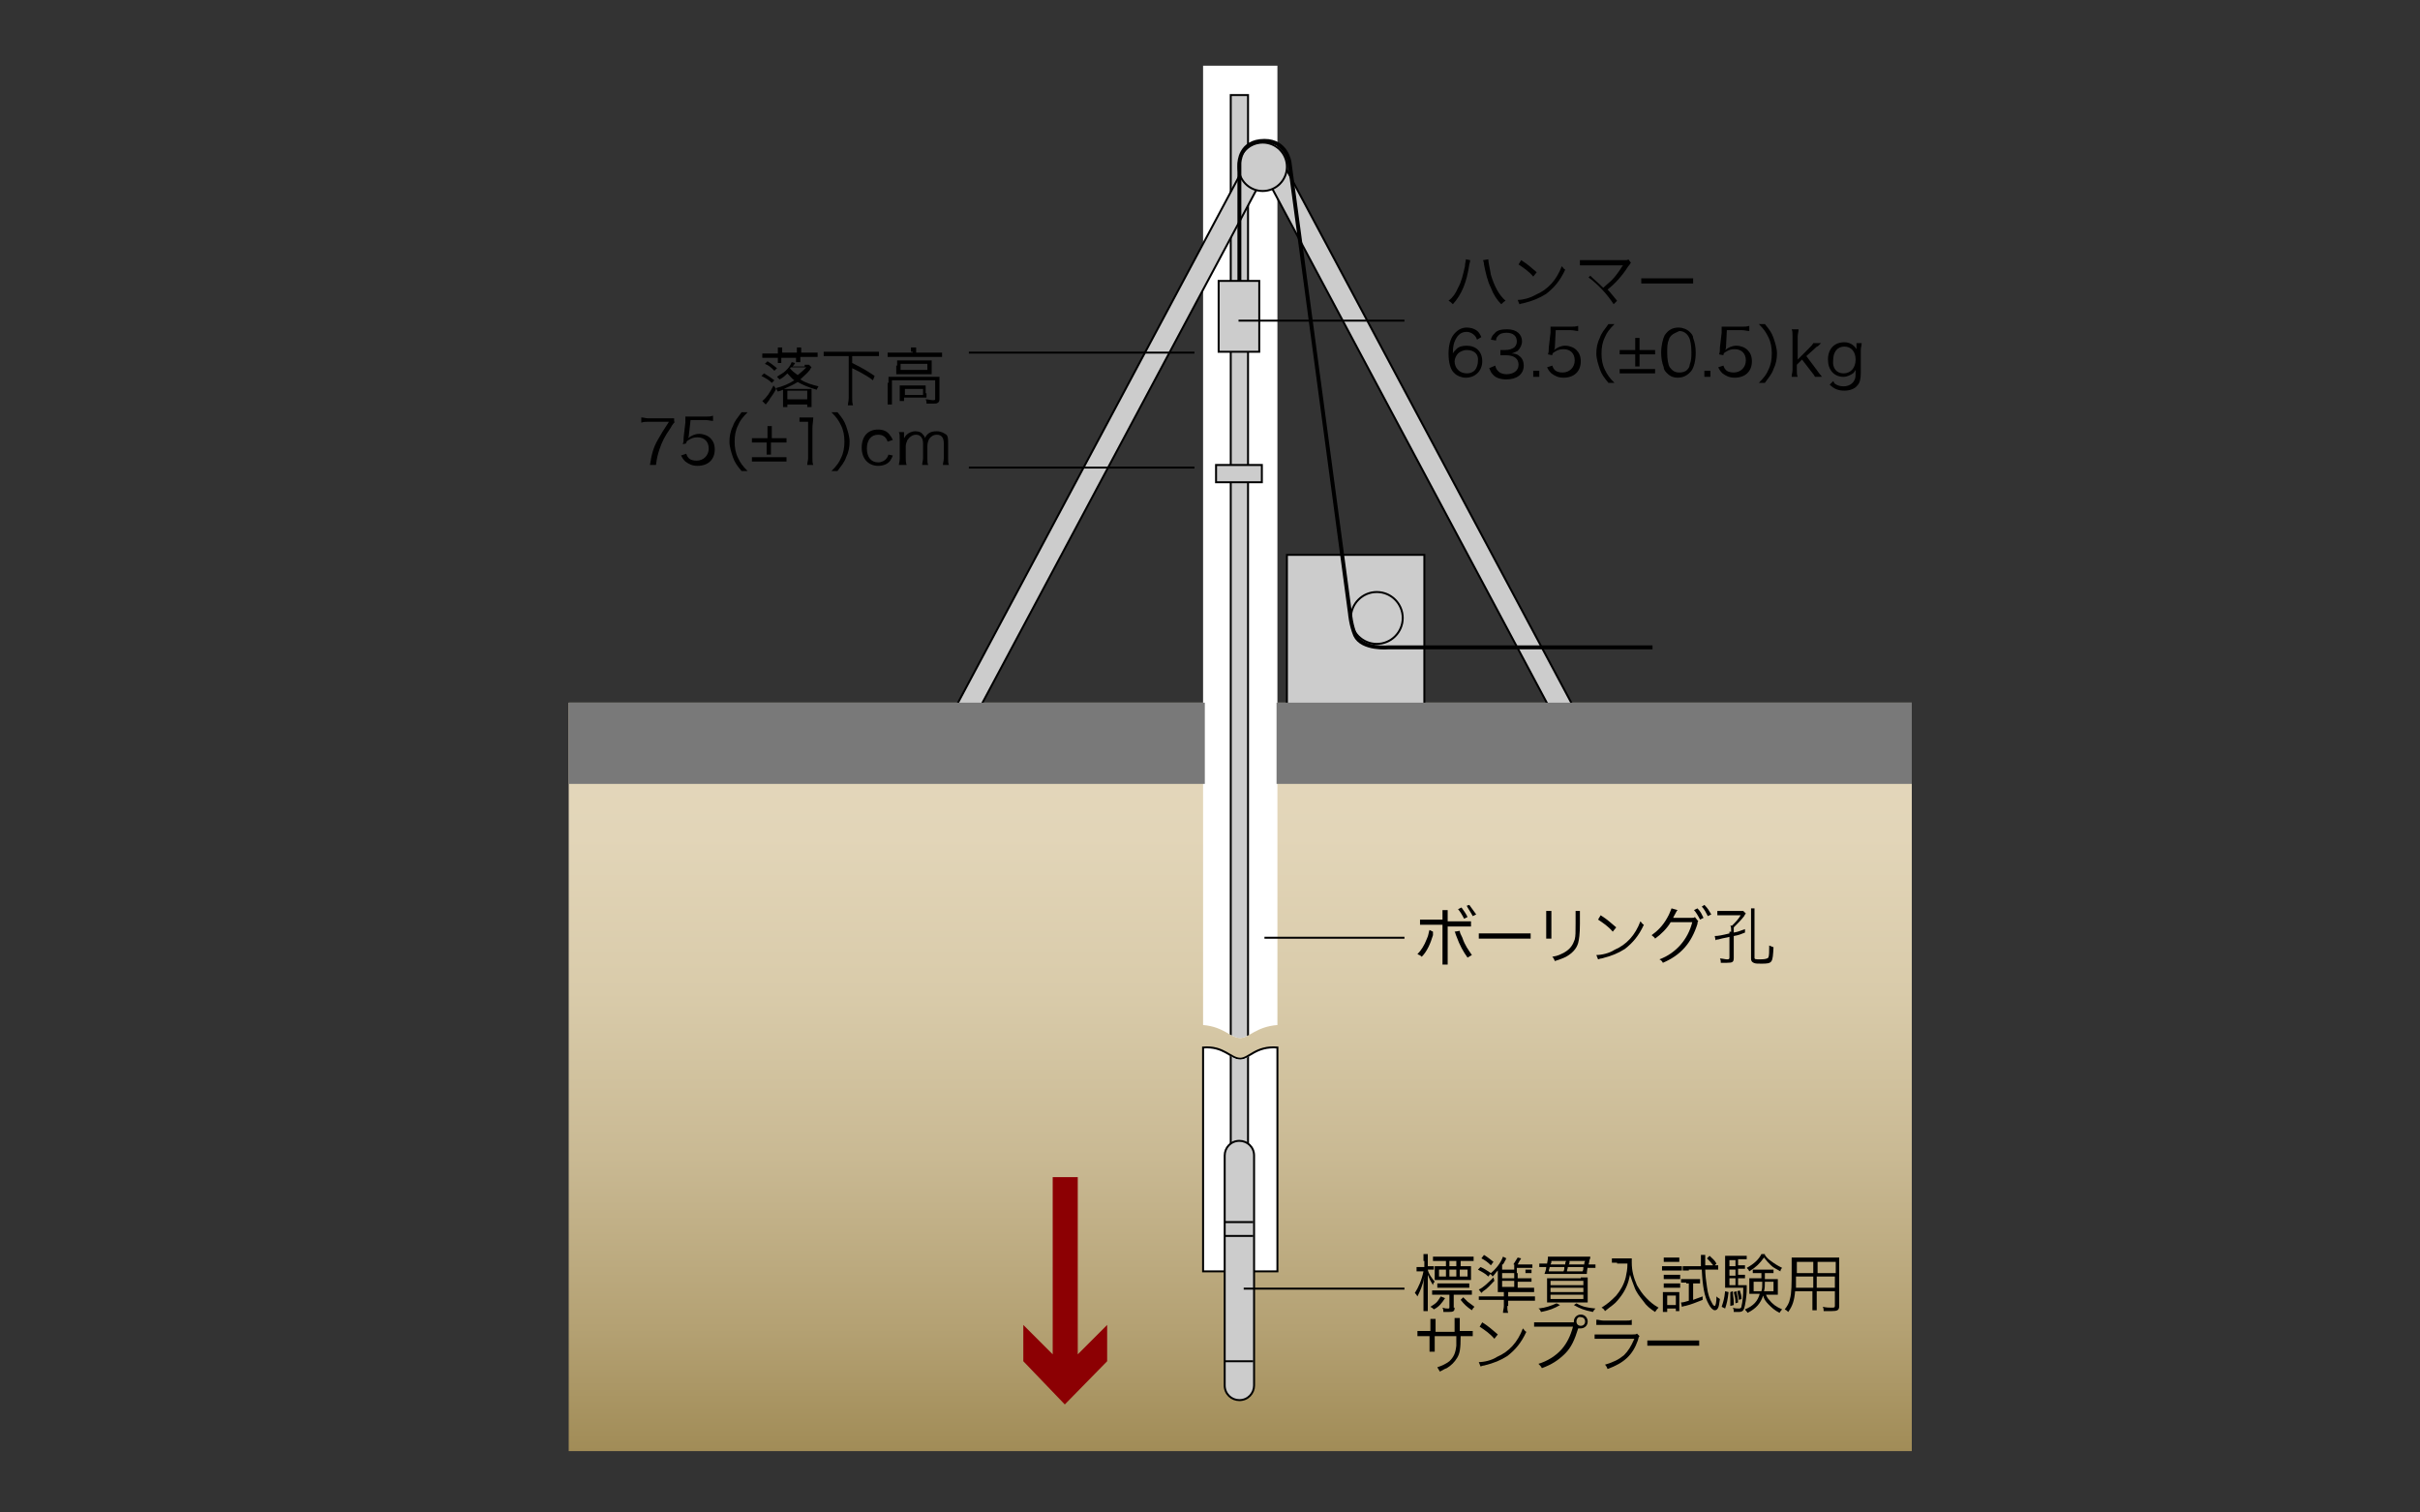 <?xml version="1.0" encoding="utf-8"?>
<!-- Generator: Adobe Illustrator 21.1.0, SVG Export Plug-In . SVG Version: 6.00 Build 0)  -->
<!DOCTYPE svg PUBLIC "-//W3C//DTD SVG 1.1//EN" "http://www.w3.org/Graphics/SVG/1.1/DTD/svg11.dtd">
<svg version="1.1" id="レイヤー_1" xmlns="http://www.w3.org/2000/svg" xmlns:xlink="http://www.w3.org/1999/xlink" x="0px"
	 y="0px" viewBox="0 0 280 175" style="enable-background:new 0 0 280 175;" xml:space="preserve">
<rect x="0" y="0" width="280" height="175" fill="#333333" stroke="none"/>
<style type="text/css">
	.st0{fill:none;}
	.st1{fill:url(#SVGID_1_);}
	.st2{fill:#FFFFFF;stroke:#000000;stroke-width:0.227;}
	.st3{clip-path:url(#SVGID_3_);}
	.st4{fill:#CCCCCC;stroke:#000000;stroke-width:0.227;}
	.st5{clip-path:url(#SVGID_5_);}
	.st6{fill:none;stroke:#000000;stroke-width:0.454;}
	.st7{fill:#797979;}
	.st8{fill:none;stroke:#000000;stroke-width:0.227;}
	.st9{fill:#8C0003;}
</style>
<title>structure_05</title>
<rect class="st0" width="280" height="175"/>
<linearGradient id="SVGID_1_" gradientUnits="userSpaceOnUse" x1="143.51" y1="81.288" x2="143.51" y2="167.927">
	<stop  offset="0" style="stop-color:#E5D9BD"/>
	<stop  offset="0.179" style="stop-color:#E2D5B8"/>
	<stop  offset="0.386" style="stop-color:#D9CBAA"/>
	<stop  offset="0.607" style="stop-color:#C9B993"/>
	<stop  offset="0.835" style="stop-color:#B4A173"/>
	<stop  offset="1" style="stop-color:#A18C57"/>
</linearGradient>
<rect x="65.8" y="81.3" class="st1" width="155.4" height="86.6"/>
<path class="st2" d="M139.2,147.1c0,0,0-25.7,0-25.9c2.4-0.2,3.2,1.3,4.3,1.3c1,0,1.8-1.5,4.3-1.3c0,0.2,0,25.9,0,25.9H139.2z"/>
<g>
	<defs>
		<path id="SVGID_2_" d="M139.2,7.6c0,0,0,110.8,0,111c2.4,0.2,3.2,1.5,4.3,1.5c1,0,1.8-1.3,4.3-1.5c0-0.2,0-111,0-111H139.2z"/>
	</defs>
	<use xlink:href="#SVGID_2_"  style="overflow:visible;fill:#FFFFFF;"/>
	<clipPath id="SVGID_3_">
		<use xlink:href="#SVGID_2_"  style="overflow:visible;"/>
	</clipPath>
	<g class="st3">
		<polygon class="st4" points="144.4,11 144.4,120.4 143.5,120.5 142.4,120.4 142.4,11 		"/>
		<rect x="141" y="32.5" class="st4" width="4.7" height="8.2"/>
		<rect x="140.7" y="53.8" class="st4" width="5.3" height="2"/>
	</g>
</g>
<g>
	
		<rect x="92.8" y="50.2" transform="matrix(0.471 -0.882 0.882 0.471 22.434 140.308)" class="st4" width="70.7" height="2.5"/>
	
		<rect x="163.2" y="16.1" transform="matrix(0.882 -0.471 0.471 0.882 -4.861 83.485)" class="st4" width="2.5" height="70.7"/>
	<circle class="st4" cx="146.1" cy="19.3" r="2.8"/>
</g>
<g>
	<defs>
		<path id="SVGID_4_" d="M139.2,162.9c0,0,0-41.4,0-41.7c2.4-0.3,3,1.4,4.3,1.4c1.2,0,1.8-1.7,4.3-1.4c0,0.3,0,41.7,0,41.7H139.2z"
			/>
	</defs>
	<clipPath id="SVGID_5_">
		<use xlink:href="#SVGID_4_"  style="overflow:visible;"/>
	</clipPath>
	<g class="st5">
		<rect x="142.4" y="121.7" class="st4" width="2" height="12.4"/>
		<g>
			<path class="st4" d="M145.1,160.3c0,0.9-0.7,1.7-1.7,1.7l0,0c-0.9,0-1.7-0.7-1.7-1.7v-26.6c0-0.9,0.7-1.7,1.7-1.7l0,0
				c0.9,0,1.7,0.7,1.7,1.7V160.3z"/>
			<line class="st4" x1="145" y1="141.4" x2="141.7" y2="141.4"/>
			<line class="st4" x1="145" y1="143" x2="141.7" y2="143"/>
			<line class="st4" x1="145" y1="157.5" x2="141.7" y2="157.5"/>
		</g>
	</g>
</g>
<g>
	<rect x="148.9" y="64.2" class="st4" width="15.9" height="17.4"/>
	<circle class="st4" cx="159.3" cy="71.5" r="3"/>
</g>
<path class="st6" d="M191.2,74.9h-30.5c0,0-3.1,0.3-3.9-1.4c-0.5-1.2-0.6-2.5-0.6-2.5l-7-52.2c0,0-0.3-2.5-2.9-2.5
	c-2.9,0-2.9,2.6-2.9,2.6v13.6"/>
<polygon class="st7" points="147.7,81.3 221.2,81.3 221.2,90.7 147.7,90.7 "/>
<polygon class="st7" points="65.8,81.3 139.4,81.3 139.4,90.7 65.8,90.7 "/>
<line class="st8" x1="143.9" y1="149.1" x2="162.5" y2="149.1"/>
<line class="st8" x1="146.3" y1="108.5" x2="162.5" y2="108.5"/>
<line class="st8" x1="143.3" y1="37.1" x2="162.5" y2="37.1"/>
<line class="st8" x1="112.1" y1="40.8" x2="138.2" y2="40.8"/>
<line class="st8" x1="112.1" y1="54.1" x2="138.2" y2="54.1"/>
<polyline class="st9" points="123.2,162.5 128.1,157.5 128.1,153.3 124.7,156.7 124.7,136.2 121.8,136.2 121.8,156.7 118.4,153.3 
	118.4,157.5 123.2,162.5 "/>
<g>
	<g>
		<path d="M164.7,145.9c0-0.4,0-0.6,0-0.8h0.5c0,0.2,0,0.4,0,0.7v0.7h0.2c0.2,0,0.3,0,0.5,0v0.4c-0.2,0-0.3,0-0.5,0h-0.2
			c0.1,0.5,0.4,0.9,0.8,1.4c-0.1,0.1-0.2,0.2-0.2,0.4c-0.3-0.5-0.4-0.7-0.6-1.2c0,0.7,0,0.9,0,1.2v2.2c0,0.4,0,0.7,0,0.8h-0.5
			c0-0.2,0-0.5,0-0.8V149c0-0.3,0-0.8,0.1-1.3c-0.2,1.1-0.5,1.7-0.8,2.3c-0.1-0.2-0.2-0.3-0.3-0.4c0.4-0.6,0.8-1.5,1-2.5h-0.3
			c-0.2,0-0.4,0-0.5,0v-0.5c0.1,0,0.3,0,0.5,0h0.4V145.9z M167.2,150.2c-0.4,0.6-0.7,1-1.3,1.3c-0.1-0.1-0.2-0.2-0.4-0.3
			c0.3-0.2,0.5-0.3,0.7-0.5c0.2-0.2,0.3-0.4,0.5-0.7L167.2,150.2z M168.3,151.3c0,0.4-0.1,0.5-0.7,0.5c-0.1,0-0.3,0-0.6,0
			c0-0.2,0-0.3-0.1-0.5c0.3,0.1,0.4,0.1,0.6,0.1c0.2,0,0.2,0,0.2-0.2v-1.4h-1.3c-0.3,0-0.5,0-0.7,0v-0.5c0.2,0,0.4,0,0.7,0h3.2
			c0.3,0,0.5,0,0.7,0v0.5c-0.2,0-0.4,0-0.7,0h-1.4V151.3z M168.9,146.5h0.6c0.3,0,0.5,0,0.7,0c0,0.1,0,0.3,0,0.5v0.5
			c0,0.3,0,0.4,0,0.6c-0.2,0-0.4,0-0.7,0h-2.8c-0.3,0-0.5,0-0.7,0c0-0.2,0-0.3,0-0.5V147c0-0.2,0-0.4,0-0.5c0.2,0,0.4,0,0.7,0h0.6
			v-0.6h-0.7c-0.3,0-0.6,0-0.8,0v-0.5c0.2,0,0.4,0,0.8,0h3.1c0.3,0,0.6,0,0.8,0v0.5c-0.2,0-0.4,0-0.7,0h-0.8V146.5z M166.3,148.5
			c0.2,0,0.4,0,0.7,0h2.3c0.3,0,0.5,0,0.7,0v0.5c-0.2,0-0.4,0-0.7,0H167c-0.3,0-0.5,0-0.7,0V148.5z M166.5,146.9v0.8h0.8v-0.8H166.5
			z M167.7,145.9v0.6h0.8v-0.6H167.7z M167.7,147.7h0.8v-0.8h-0.8V147.7z M168.9,147.7h0.9v-0.8h-0.9V147.7z M169.3,150.1
			c0.2,0.2,0.3,0.3,0.5,0.5c0.3,0.2,0.5,0.4,0.8,0.6c-0.1,0.1-0.2,0.2-0.3,0.4c-0.6-0.4-0.9-0.7-1.3-1.2L169.3,150.1z"/>
		<path d="M171.3,146.6c0.5,0.2,0.7,0.4,1.2,0.7l-0.3,0.4c-0.4-0.4-0.7-0.5-1.2-0.8L171.3,146.6z M174.4,151.1c0,0.3,0,0.5,0.1,0.8
			h-0.6c0-0.3,0.1-0.5,0.1-0.8v-0.7h-2.2c-0.3,0-0.5,0-0.7,0V150c0.2,0,0.4,0,0.7,0h2.2v0c0-0.2,0-0.4,0-0.5h0.5c0,0.1,0,0.3,0,0.5
			v0h2.4c0.3,0,0.5,0,0.7,0v0.5c-0.2,0-0.4,0-0.8,0h-2.3V151.1z M172.9,148.2c-0.5,0.5-0.8,0.9-1.3,1.2c-0.1,0.1-0.1,0.1-0.2,0.2
			l-0.3-0.4c0.5-0.2,1.1-0.8,1.7-1.4L172.9,148.2z M171.7,145.2c0.5,0.3,0.7,0.5,1.1,0.8l-0.3,0.4c-0.4-0.4-0.7-0.6-1.1-0.8
			L171.7,145.2z M176.5,146.9c0.3,0,0.5,0,0.7,0v0.4c-0.2,0-0.4,0-0.7,0h-0.9v0.6h0.9c0.4,0,0.5,0,0.7,0v0.4c-0.2,0-0.4,0-0.7,0
			h-0.9v0.7h1.2c0.3,0,0.5,0,0.7,0v0.5c-0.2,0-0.4,0-0.7,0h-2.9c-0.2,0-0.4,0-0.6,0c0-0.2,0-0.3,0-0.5v-1.2c0-0.3,0-0.5,0-0.8
			c-0.3,0.3-0.3,0.4-0.6,0.7c-0.1-0.1-0.1-0.2-0.3-0.3c0.7-0.6,1.2-1.2,1.5-2l0.4,0.2c-0.1,0.1-0.1,0.1-0.1,0.2
			c-0.1,0.1-0.1,0.2-0.3,0.5h1.2c0.2-0.3,0.3-0.5,0.5-0.8l0.4,0.1c-0.2,0.3-0.3,0.5-0.4,0.7h1c0.3,0,0.5,0,0.7,0v0.4
			c-0.2,0-0.4,0-0.7,0h-1.1v0.6H176.5z M175.2,146.9v-0.6h-1.4v0.6H175.2z M173.8,147.9h1.4v-0.6h-1.4V147.9z M173.8,148.9h1.4v-0.7
			h-1.4V148.9z"/>
		<path d="M183.7,146.6c-0.1,0.5-0.1,0.8-0.1,0.8c-0.1,0-0.4,0-0.7,0h-3.6c-0.3,0-0.4,0-0.6,0c0.1-0.3,0.2-0.5,0.2-0.8h-0.2
			c-0.3,0-0.5,0-0.6,0v-0.4c0.2,0,0.3,0,0.6,0h0.3c0.1-0.5,0.1-0.6,0.1-0.8c0.2,0,0.4,0,0.6,0h3.6c0.4,0,0.5,0,0.7,0
			c0,0.2,0,0.2-0.1,0.4c0,0,0,0.2-0.1,0.5h0.1c0.3,0,0.5,0,0.7,0v0.4c-0.2,0-0.4,0-0.6,0H183.7z M180.5,151
			c-0.7,0.4-1.2,0.6-2.2,0.8c-0.1-0.2-0.1-0.3-0.3-0.4c0.9-0.1,1.4-0.3,2.1-0.6L180.5,151z M182.9,147.8c0.4,0,0.6,0,0.8,0
			c0,0.2,0,0.4,0,0.8v1.3c0,0.4,0,0.6,0,0.8c-0.2,0-0.5,0-0.8,0h-3.1c-0.4,0-0.6,0-0.8,0c0-0.1,0-0.4,0-0.7v-1.3c0-0.3,0-0.5,0-0.8
			c0.2,0,0.4,0,0.8,0H182.9z M179.3,146.6c0,0.2-0.1,0.2-0.1,0.5h1.7c0.1-0.2,0.1-0.3,0.1-0.5H179.3z M179.4,148.7h3.8v-0.5h-3.8
			V148.7z M179.4,149.5h3.8V149h-3.8V149.5z M179.4,150.3h3.8v-0.5h-3.8V150.3z M181.1,146.3c0-0.2,0-0.2,0.1-0.4h-1.7
			c0,0.2,0,0.2-0.1,0.4H181.1z M181.4,146.6c0,0.2-0.1,0.3-0.1,0.5h1.8c0.1-0.2,0.1-0.2,0.1-0.5H181.4z M183.3,146.3
			c0-0.2,0-0.2,0.1-0.4h-1.8c0,0.3,0,0.3-0.1,0.4H183.3z M182.4,150.8c0.7,0.4,1.2,0.5,2.2,0.6c-0.1,0.1-0.2,0.2-0.3,0.4
			c-1-0.2-1.5-0.4-2.2-0.8L182.4,150.8z"/>
		<path d="M187.1,146.1c-0.1,0-0.3,0-0.6,0v-0.5c0.1,0,0.3,0,0.6,0h1c0.4,0,0.5,0,0.7,0c0,0.2,0,0.3,0,0.5c0,0.9,0.2,1.7,0.6,2.6
			c0.3,0.5,0.6,1,1.1,1.5c0.4,0.4,0.7,0.7,1.4,1.1c-0.2,0.2-0.2,0.2-0.4,0.5c-0.6-0.4-1-0.7-1.4-1.3c-0.4-0.5-0.8-1-1-1.6
			c-0.2-0.5-0.3-0.8-0.5-1.4c-0.2,1-0.5,1.7-1,2.4c-0.3,0.4-0.6,0.8-1,1.1c-0.3,0.2-0.5,0.4-0.9,0.7c-0.1-0.2-0.2-0.3-0.4-0.4
			c0.8-0.5,1.2-0.9,1.7-1.4c0.5-0.6,0.9-1.3,1.1-2.1c0.1-0.5,0.2-0.9,0.2-1.6H187.1z"/>
		<path d="M192.2,146.5c0.2,0,0.3,0,0.6,0h1.2c0.3,0,0.4,0,0.6,0v0.5c-0.2,0-0.3,0-0.5,0h-1.2c-0.3,0-0.4,0-0.6,0V146.5z
			 M192.4,145.5c0.2,0,0.3,0,0.5,0h0.9c0.2,0,0.4,0,0.5,0v0.5c-0.2,0-0.3,0-0.5,0H193c-0.2,0-0.4,0-0.5,0V145.5z M192.4,151.8
			c0-0.2,0-0.5,0-0.7v-1c0-0.3,0-0.4,0-0.6c0.2,0,0.3,0,0.6,0h0.8c0.3,0,0.4,0,0.5,0c0,0.1,0,0.3,0,0.6v1c0,0.2,0,0.4,0,0.6h-0.4
			v-0.3h-1v0.4H192.4z M192.5,147.5c0.1,0,0.3,0,0.5,0h0.9c0.2,0,0.4,0,0.5,0v0.5c-0.2,0-0.3,0-0.5,0H193c-0.2,0-0.4,0-0.5,0V147.5z
			 M192.5,148.5c0.2,0,0.2,0,0.5,0h0.9c0.2,0,0.4,0,0.5,0v0.5c-0.2,0-0.3,0-0.5,0H193c-0.2,0-0.3,0-0.5,0V148.5z M192.9,151h1v-1.1
			h-1V151z M195.1,148.4c-0.2,0-0.4,0-0.6,0V148c0.2,0,0.3,0,0.6,0h1c0.3,0,0.4,0,0.6,0v0.5c-0.2,0-0.4,0-0.5,0h-0.3v1.9
			c0.3-0.1,0.5-0.2,1.1-0.4l0,0.4c-0.8,0.3-1.2,0.5-2,0.7c-0.2,0-0.3,0.1-0.4,0.1l-0.1-0.5c0.3,0,0.5-0.1,0.9-0.2v-2H195.1z
			 M195.4,147c-0.3,0-0.5,0-0.7,0v-0.5c0.2,0,0.4,0,0.7,0h1.4c0-0.5,0-0.5,0-0.8c0-0.2,0-0.3,0-0.5h0.5c0,0.1,0,0.3,0,0.4
			c0,0.1,0,0.2,0,0.4c0,0.1,0,0.2,0,0.4h0.8c0.3,0,0.5,0,0.7,0v0.5c-0.2,0-0.4,0-0.7,0h-0.8c0,0.5,0.1,1.4,0.2,2
			c0.1,0.8,0.3,1.4,0.6,1.9c0.1,0.2,0.2,0.3,0.3,0.3c0.1,0,0.2-0.4,0.2-1.1c0.1,0.1,0.2,0.2,0.4,0.3c-0.1,0.6-0.1,0.8-0.2,1
			s-0.2,0.3-0.4,0.3c-0.2,0-0.5-0.3-0.7-0.7c-0.5-0.9-0.7-2-0.8-4H195.4z M197.8,145.3c0.3,0.3,0.6,0.5,0.8,0.9l-0.3,0.3
			c-0.3-0.4-0.5-0.6-0.8-0.9L197.8,145.3z"/>
		<path d="M200,149.5c-0.1,0.9-0.2,1.3-0.4,1.9l-0.4-0.2c0.2-0.6,0.3-0.9,0.4-1.8L200,149.5z M201.2,148.7h0.3c0.3,0,0.5,0,0.6,0
			c0,0.1,0,0.2,0,0.4c0,1-0.2,2-0.3,2.3c-0.1,0.3-0.3,0.4-0.6,0.4c-0.2,0-0.4,0-0.6,0c0-0.2,0-0.3-0.1-0.5c0.2,0.1,0.5,0.1,0.7,0.1
			c0.2,0,0.3-0.1,0.3-0.3c0.1-0.4,0.2-1.1,0.2-2.1h-1.5c-0.2,0-0.4,0-0.6,0c0-0.2,0-0.4,0-0.7v-2.3c0-0.3,0-0.5,0-0.7
			c0.2,0,0.4,0,0.7,0h1.2c0.3,0,0.5,0,0.6,0v0.4c-0.2,0-0.3,0-0.6,0h-0.4v0.7h0.2c0.3,0,0.4,0,0.6,0v0.4c-0.2,0-0.3,0-0.6,0h-0.2
			v0.7h0.2c0.3,0,0.4,0,0.6,0v0.4c-0.2,0-0.3,0-0.6,0h-0.2V148.7z M200.8,145.8h-0.7v0.7h0.7V145.8z M200.8,146.9h-0.7v0.7h0.7
			V146.9z M200.1,147.9v0.8h0.7v-0.8H200.1z M200.5,149.4c0,0.5,0.1,0.8,0.1,1.3c0,0.1,0,0.2,0,0.3l-0.4,0.1c0-0.4,0-0.6,0-0.9
			c0-0.3,0-0.4,0-0.7L200.5,149.4z M200.9,149.4c0.1,0.5,0.2,0.8,0.2,1.3l-0.3,0.1c0-0.6-0.1-0.9-0.2-1.3L200.9,149.4z M201.3,149.3
			c0.1,0.3,0.2,0.6,0.2,1l-0.3,0.1c-0.1-0.5-0.1-0.6-0.2-1L201.3,149.3z M204.3,149.7c0.1,0.3,0.2,0.5,0.4,0.7
			c0.4,0.5,0.8,0.8,1.5,1.1c-0.1,0.1-0.2,0.2-0.3,0.4c-0.6-0.3-0.9-0.6-1.3-1c-0.3-0.3-0.5-0.6-0.6-1c-0.3,0.9-0.8,1.5-1.8,2
			c-0.1-0.2-0.2-0.2-0.3-0.4c1-0.4,1.5-1,1.7-1.8H203c-0.2,0-0.4,0-0.6,0c0-0.2,0-0.3,0-0.5v-0.8c0-0.2,0-0.3,0-0.5
			c0.2,0,0.3,0,0.6,0h0.8c0-0.1,0-0.2,0-0.2c0,0,0-0.1,0-0.2c0-0.1,0-0.1,0-0.2h-0.4c-0.3,0-0.4,0-0.6,0v-0.4c0.2,0,0.3,0,0.6,0h1.2
			c0.3,0,0.4,0,0.6,0v0.4c-0.2,0-0.3,0-0.6,0h-0.4c0,0.2,0,0.6,0,0.7h0.9c0.3,0,0.4,0,0.6,0c0,0.1,0,0.3,0,0.5v0.8
			c0,0.3,0,0.4,0,0.5c-0.2,0-0.3,0-0.5,0H204.3z M204.2,145.2c0.2,0.3,0.4,0.5,0.7,0.7c0.4,0.3,0.7,0.5,1.3,0.8
			c-0.1,0.1-0.2,0.2-0.2,0.4c-0.5-0.3-0.8-0.4-1.1-0.7c-0.3-0.3-0.5-0.5-0.8-0.9c-0.5,0.7-0.9,1.1-1.7,1.6c-0.1-0.2-0.1-0.2-0.3-0.4
			c0.9-0.5,1.4-1,1.7-1.6H204.2z M202.9,148.3v1.1h0.9c0.1-0.3,0.1-0.6,0.1-1.1H202.9z M204.2,148.3c0,0.4,0,0.8-0.1,1.1h1.1v-1.1
			H204.2z"/>
		<path d="M210.2,150.8c0,0.4,0,0.6,0,0.8h-0.5c0-0.2,0-0.4,0-0.8v-1.4h-2c-0.1,1.1-0.3,1.7-0.8,2.4c-0.2-0.2-0.2-0.2-0.4-0.3
			c0.3-0.4,0.5-0.7,0.6-1.2c0.2-0.7,0.2-1.7,0.2-3.6c0-0.7,0-0.9,0-1.2c0.2,0,0.4,0,0.8,0h3.9c0.4,0,0.6,0,0.8,0c0,0.2,0,0.4,0,0.7
			v4.9c0,0.5-0.2,0.6-0.9,0.6c-0.2,0-0.6,0-0.9,0c0-0.2,0-0.3-0.1-0.5c0.4,0.1,0.8,0.1,1,0.1c0.3,0,0.4,0,0.4-0.2v-1.7h-2.1V150.8z
			 M207.8,147.7c0,0.2,0,0.4,0,0.5c0,0.5,0,0.5,0,0.8h2v-1.3H207.8z M209.8,146h-1.9v0.9l0,0.4h1.9V146z M212.4,147.3V146h-2.1v1.3
			H212.4z M210.2,149h2.1v-1.3h-2.1V149z"/>
		<path d="M168.3,153.9v-0.7c0-0.5,0-0.6,0-0.7h0.6c0,0.2,0,0.2,0,0.7c0,0.2,0,0.2,0,0.8h0.6c0.4,0,0.6,0,0.9,0v0.6
			c-0.2,0-0.5,0-0.8,0h-0.6c0,1.5-0.1,2-0.4,2.5c-0.3,0.5-0.7,0.9-1.2,1.2c-0.3,0.1-0.4,0.2-0.8,0.4c-0.1-0.2-0.2-0.3-0.3-0.5
			c0.6-0.2,1-0.4,1.4-0.7c0.5-0.5,0.7-0.9,0.8-1.8c0-0.2,0-0.5,0-1.1H166v1.2c0,0.3,0,0.4,0,0.6h-0.6c0-0.2,0-0.3,0-0.6v-1.2h-0.6
			c-0.4,0-0.6,0-0.8,0v-0.6c0.3,0,0.4,0,0.9,0h0.6v-0.8c0-0.3,0-0.4,0-0.6h0.6c0,0.2,0,0.3,0,0.6v0.9H168.3z"/>
		<path d="M171.1,157.6c0.6,0,1.5-0.2,2.1-0.6c1.4-0.6,2.4-1.7,3-3.3c0.2,0.2,0.2,0.3,0.4,0.4c-0.6,1.3-1.3,2.1-2.2,2.8
			c-0.8,0.5-1.5,0.8-2.7,1.1c-0.2,0-0.3,0.1-0.4,0.1L171.1,157.6z M171.5,153c0.8,0.5,1.2,0.9,1.8,1.4l-0.4,0.5
			c-0.5-0.6-1.1-1-1.7-1.4L171.5,153z"/>
		<path d="M182.1,153.1c0-0.1,0-0.1,0-0.2c0-0.5,0.4-0.8,0.8-0.8c0.5,0,0.8,0.4,0.8,0.8c0,0.5-0.4,0.8-0.8,0.8c-0.1,0-0.2,0-0.3,0
			c0,0,0,0,0,0c-0.4,1.3-0.8,2.2-1.5,2.9c-0.8,0.8-1.6,1.3-2.7,1.7c-0.1-0.2-0.2-0.3-0.4-0.5c1-0.3,2-0.9,2.7-1.7
			c0.6-0.7,1-1.5,1.3-2.6h-3.7c-0.4,0-0.6,0-0.8,0V153c0.3,0,0.4,0,0.8,0h3.6H182.1z M182.4,152.9c0,0.3,0.2,0.5,0.5,0.5
			c0.3,0,0.5-0.2,0.5-0.5c0-0.3-0.2-0.5-0.5-0.5C182.6,152.3,182.4,152.6,182.4,152.9z"/>
		<path d="M184.2,154.4c0.3,0,0.4,0,0.9,0h3.8c0.3,0,0.4,0,0.5-0.1l0.3,0.3c-0.1,0.1-0.1,0.1-0.2,0.5c-0.6,1.7-1.6,2.6-3.5,3.3
			c-0.1-0.2-0.1-0.3-0.3-0.5c1-0.3,1.6-0.6,2.2-1.1c0.5-0.5,0.8-1,1.2-1.9h-3.8c-0.4,0-0.6,0-0.8,0V154.4z M184.8,152.7
			c0.2,0,0.4,0.1,0.8,0.1h2.4c0.4,0,0.6,0,0.8-0.1v0.6c-0.2,0-0.4,0-0.8,0h-2.5c-0.4,0-0.6,0-0.8,0V152.7z"/>
		<path d="M190.5,155.1c0.2,0,0.4,0,0.9,0h4.3c0.5,0,0.7,0,0.9,0v0.6c-0.2,0-0.4,0-0.9,0h-4.2c-0.5,0-0.7,0-0.9,0V155.1z"/>
	</g>
</g>
<g>
	<g>
		<path d="M165.8,107.8c0,0.1,0,0.1,0,0.1l0,0.1l0,0.2c-0.3,1-0.7,1.9-1.3,2.5c-0.2-0.2-0.3-0.2-0.5-0.3c0.4-0.4,0.8-1,1.1-1.8
			c0.2-0.4,0.2-0.8,0.3-1L165.8,107.8z M166.9,106c0-0.4,0-0.6,0-0.7h0.6c0,0.2,0,0.3,0,0.8v0.5h1.8c0.5,0,0.6,0,0.9,0v0.6
			c-0.2,0-0.4,0-0.8,0h-1.9v3.6c0,0.4,0,0.6,0,0.8h-0.6c0-0.2,0-0.3,0-0.8V107h-1.8c-0.5,0-0.6,0-0.8,0v-0.6c0.2,0,0.4,0,0.8,0h1.8
			V106z M168.9,107.7c0,0.2,0.1,0.4,0.3,0.8c0.3,0.9,0.7,1.4,1.1,2c-0.2,0.1-0.3,0.2-0.5,0.3c-0.5-0.7-0.9-1.4-1.3-2.5
			c-0.1-0.2-0.1-0.4-0.2-0.5L168.9,107.7z M169.1,105c0.3,0.4,0.5,0.7,0.7,1.1l-0.4,0.2c-0.2-0.4-0.5-0.9-0.7-1.1L169.1,105z
			 M170,104.7c0.3,0.4,0.5,0.7,0.8,1.1l-0.4,0.2c-0.2-0.4-0.5-0.8-0.7-1.2L170,104.7z"/>
		<path d="M171,108c0.2,0,0.4,0,0.9,0h4.3c0.5,0,0.7,0,0.9,0v0.6c-0.2,0-0.4,0-0.9,0H172c-0.5,0-0.7,0-0.9,0V108z"/>
		<path d="M179.5,105.4c0,0.2,0,0.3,0,0.6v2c0,0.4,0,0.4,0,0.6h-0.6c0-0.2,0-0.3,0-0.6v-2c0-0.3,0-0.4,0-0.6H179.5z M182.8,105.4
			c0,0.2,0,0.3,0,0.6v0.9c0,1.2-0.1,1.8-0.2,2.2c-0.2,0.7-0.7,1.2-1.4,1.6c-0.4,0.2-0.7,0.3-1.3,0.5c-0.1-0.2-0.1-0.3-0.3-0.5
			c0.7-0.1,1-0.3,1.4-0.5c0.7-0.4,1-0.9,1.2-1.5c0.1-0.4,0.1-0.8,0.1-1.9v-0.8c0-0.4,0-0.5,0-0.6H182.8z"/>
		<path d="M184.7,110.5c0.6,0,1.5-0.2,2.1-0.6c1.4-0.6,2.4-1.7,3-3.3c0.2,0.2,0.2,0.3,0.4,0.4c-0.6,1.3-1.3,2.1-2.2,2.8
			c-0.8,0.5-1.5,0.8-2.7,1.1c-0.2,0-0.3,0.1-0.4,0.1L184.7,110.5z M185.2,105.9c0.8,0.5,1.2,0.9,1.8,1.4l-0.4,0.5
			c-0.5-0.6-1.1-1-1.7-1.4L185.2,105.9z"/>
		<path d="M194.1,105.3c-0.1,0.1-0.1,0.1-0.2,0.3c-0.2,0.4-0.3,0.5-0.3,0.6c0.1,0,0.1,0,0.3,0l1.8,0c0.3,0,0.3,0,0.4-0.1l0.4,0.5
			c-0.1,0.1-0.1,0.1-0.1,0.3c-0.7,2.2-1.9,3.6-4,4.5c-0.1-0.2-0.2-0.3-0.4-0.4c1.9-0.7,3.3-2.3,3.8-4.3l-2.5,0
			c-0.4,0.7-1.1,1.4-1.8,1.9c-0.1-0.2-0.2-0.2-0.4-0.4c0.7-0.5,1.3-1.1,1.8-2c0.3-0.5,0.4-0.9,0.5-1.1L194.1,105.3z M196.4,105.1
			c0.4,0.4,0.5,0.7,0.7,1.1l-0.4,0.2c-0.2-0.4-0.5-0.9-0.7-1.1L196.4,105.1z M197.2,104.7c0.4,0.4,0.5,0.6,0.8,1.1l-0.4,0.2
			c-0.2-0.4-0.4-0.8-0.7-1.1L197.2,104.7z"/>
		<path d="M200.3,107.8c0-0.3,0-0.6-0.1-0.7h0.2c0.4-0.4,0.7-0.7,1-1.2h-1.8c-0.4,0-0.7,0-0.9,0v-0.5c0.2,0,0.4,0,0.9,0h1.6
			c0.3,0,0.4,0,0.5,0l0.3,0.3c-0.1,0.1-0.1,0.1-0.2,0.3c-0.3,0.4-0.7,0.8-1.2,1.3v0.6c0.6-0.1,0.7-0.2,1.3-0.4l0,0.4
			c-0.5,0.2-0.7,0.3-1.3,0.4v2.5c0,0.5-0.1,0.6-0.8,0.6c-0.2,0-0.5,0-0.7,0c0-0.2,0-0.3-0.1-0.5c0.3,0,0.6,0.1,0.8,0.1
			c0.2,0,0.3,0,0.3-0.2v-2.4c-0.3,0.1-0.6,0.1-1.3,0.3c-0.1,0-0.2,0-0.3,0.1l-0.1-0.5c0.4,0,0.9-0.1,1.7-0.3V107.8z M203,105.2
			c0,0.2,0,0.5,0,1v4.6c0,0.2,0.1,0.2,0.7,0.2s0.8-0.1,0.9-0.2c0.1-0.2,0.1-0.7,0.1-1.2v-0.2c0.2,0.1,0.3,0.1,0.5,0.2
			c-0.1,1.8-0.1,1.9-1.4,1.9c-0.5,0-0.7,0-0.9-0.1c-0.2-0.1-0.3-0.2-0.3-0.5v-4.8c0-0.4,0-0.8,0-1H203z"/>
	</g>
</g>
<g>
	<g>
		<path d="M170.1,30.1c0,0.1,0,0.2-0.1,0.5c-0.3,2.1-0.9,3.5-1.9,4.6c-0.2-0.2-0.3-0.3-0.5-0.4c0.5-0.4,0.8-0.8,1.1-1.5
			c0.4-0.7,0.6-1.6,0.8-2.5c0-0.3,0.1-0.6,0.1-0.7c0,0,0-0.1,0-0.1L170.1,30.1z M172.2,30c0,0.4,0.2,1.1,0.3,1.8
			c0.4,1.3,0.9,2.3,1.7,3c-0.2,0.1-0.3,0.2-0.5,0.4c-0.5-0.5-0.9-1.1-1.2-1.9c-0.4-0.8-0.6-1.7-0.8-2.7c0-0.3-0.1-0.4-0.1-0.5
			L172.2,30z"/>
		<path d="M175.6,34.7c0.6,0,1.4-0.2,2.1-0.6c1.4-0.6,2.4-1.7,3-3.3c0.2,0.2,0.2,0.3,0.4,0.4c-0.6,1.3-1.3,2.1-2.2,2.8
			c-0.8,0.5-1.5,0.8-2.7,1.1c-0.2,0-0.3,0.1-0.4,0.1L175.6,34.7z M176,30.1c0.8,0.5,1.2,0.9,1.8,1.4l-0.4,0.5
			c-0.5-0.6-1.1-1-1.7-1.4L176,30.1z"/>
		<path d="M184,31.9c0.5,0.5,0.8,0.7,1.5,1.4c0.3-0.3,0.7-0.6,1-0.9c0.4-0.4,0.9-1.1,1.2-1.6c0,0,0,0,0.1-0.1c-0.1,0-0.1,0-4.2,0
			c-0.4,0-0.6,0-0.8,0v-0.6c0.3,0,0.4,0,0.9,0h4.3c0.3,0,0.3,0,0.4-0.1l0.3,0.4c-0.1,0.1-0.1,0.2-0.3,0.4c-0.7,1.1-1.5,2-2.4,2.7
			c0.3,0.3,0.6,0.7,1.1,1.3l-0.4,0.4c-0.7-1.1-1.8-2.3-2.9-3.1L184,31.9z"/>
		<path d="M189.8,32.2c0.2,0,0.4,0,0.9,0h4.3c0.5,0,0.7,0,0.9,0v0.6c-0.2,0-0.4,0-0.9,0h-4.2c-0.5,0-0.7,0-0.9,0V32.2z"/>
	</g>
</g>
<g>
	<g>
		<path d="M89.3,44.3c-0.3-0.3-0.6-0.5-1.2-0.8l0.3-0.3c0.5,0.3,0.8,0.5,1.2,0.8L89.3,44.3z M89.8,45c-0.2,0.4-0.4,0.7-0.7,1.1
			c-0.1,0.2-0.1,0.2-0.5,0.7l-0.4-0.4c0.5-0.4,0.9-1,1.3-1.8L89.8,45z M90,40.7c0-0.2,0-0.3,0-0.5h0.5c0,0.2,0,0.3,0,0.5v0.1h1.7
			v-0.1c0-0.2,0-0.3,0-0.5h0.5c0,0.1,0,0.3,0,0.5v0.1h1.2c0.3,0,0.5,0,0.7,0v0.5c-0.2,0-0.4,0-0.7,0h-1.3v0.1c0,0.2,0,0.3,0,0.5
			h-0.5c0-0.1,0-0.3,0-0.4v-0.1h-1.7v0.1c0,0.2,0,0.3,0,0.5H90c0-0.1,0-0.3,0-0.5v-0.1h-1.1c-0.3,0-0.5,0-0.7,0v-0.5
			c0.2,0,0.4,0,0.8,0H90V40.7z M89.6,42.9c-0.4-0.4-0.6-0.6-1.1-0.8l0.3-0.3c0.5,0.3,0.7,0.5,1.1,0.8L89.6,42.9z M93.1,42.2
			c0.2,0,0.4,0,0.5,0l0.3,0.3c-0.1,0.1-0.1,0.1-0.2,0.3c-0.3,0.4-0.7,0.7-1.1,1.1c0.6,0.4,1.3,0.6,2.1,0.8c-0.1,0.2-0.2,0.3-0.2,0.4
			c-1-0.3-1.7-0.6-2.2-0.9c-0.5,0.3-0.9,0.5-1.6,0.8c0.2,0,0.2,0,0.4,0h2.4c0.2,0,0.3,0,0.4,0c0,0.1,0,0.2,0,0.4v1.1
			c0,0.3,0,0.4,0,0.6h-0.5v-0.3h-2.3v0.3h-0.5c0-0.1,0-0.3,0-0.5v-1.1c0-0.2,0-0.3,0-0.4c-0.2,0.1-0.3,0.1-0.6,0.2
			c-0.1-0.1-0.1-0.2-0.2-0.4c0.8-0.2,1.5-0.5,2.1-0.9c-0.3-0.2-0.5-0.5-0.8-0.8c-0.3,0.3-0.5,0.5-0.9,0.7c-0.1-0.1-0.2-0.2-0.3-0.3
			c0.4-0.3,0.7-0.4,1-0.7c0.3-0.3,0.5-0.5,0.7-1l0.4,0.1c-0.1,0.2-0.2,0.3-0.3,0.4H93.1z M93.4,46.2v-1h-2.3v1H93.4z M91.5,42.5
			c0,0-0.1,0.1-0.1,0.1c0.2,0.3,0.5,0.5,0.9,0.8c0.5-0.4,0.7-0.6,1-0.9H91.5z"/>
		<path d="M96.2,41.2c-0.4,0-0.6,0-0.9,0v-0.5c0.2,0,0.5,0,0.9,0h4.7c0.4,0,0.6,0,0.8,0v0.5c-0.3,0-0.5,0-0.8,0h-2.3V42
			c1.4,0.7,1.7,0.9,2.6,1.5L101,44c-0.5-0.4-0.9-0.6-1.6-1c-0.2-0.1-0.2-0.1-0.8-0.4V46c0,0.4,0,0.6,0.1,0.9h-0.6
			c0-0.2,0.1-0.5,0.1-0.9v-4.8H96.2z"/>
		<path d="M105.4,40.7c0-0.2,0-0.3,0-0.5h0.6c0,0.2,0,0.3,0,0.5v0.1h2.3c0.3,0,0.5,0,0.7,0v0.5c-0.2,0-0.4,0-0.7,0h-4.9
			c-0.3,0-0.5,0-0.7,0v-0.5c0.2,0,0.4,0,0.7,0h2.2V40.7z M102.8,44.3c0-0.3,0-0.4,0-0.7c0.2,0,0.4,0,0.7,0h4.5c0.4,0,0.5,0,0.7,0
			c0,0.2,0,0.4,0,0.6v1.9c0,0.2,0,0.4-0.2,0.5c-0.1,0.1-0.2,0.1-0.6,0.1c-0.2,0-0.2,0-0.7,0c0-0.2,0-0.3-0.1-0.5
			c0.3,0,0.6,0.1,0.8,0.1c0.3,0,0.3,0,0.3-0.2v-2.1h-5v2.1c0,0.3,0,0.5,0,0.7h-0.5c0-0.2,0-0.5,0-0.7V44.3z M103.8,42.3
			c0-0.2,0-0.4,0-0.6c0.2,0,0.4,0,0.7,0h2.7c0.3,0,0.4,0,0.6,0c0,0.2,0,0.3,0,0.6v0.4c0,0.3,0,0.4,0,0.6c-0.2,0-0.4,0-0.7,0h-2.7
			c-0.3,0-0.4,0-0.7,0c0-0.2,0-0.3,0-0.6V42.3z M104.2,42.8h3.1v-0.7h-3.1V42.8z M107.2,45.5c0,0.3,0,0.4,0,0.5c-0.2,0-0.4,0-0.7,0
			h-1.9v0.4h-0.5c0-0.2,0-0.3,0-0.6v-0.7c0-0.2,0-0.4,0-0.5c0.2,0,0.3,0,0.6,0h1.8c0.3,0,0.5,0,0.6,0c0,0.1,0,0.3,0,0.5V45.5z
			 M104.7,45.7h2.1v-0.7h-2.1V45.7z"/>
	</g>
</g>
<g>
	<g>
		<path d="M78.1,48.8c-0.1,0.1-0.3,0.3-0.5,0.7c-0.7,1-1,1.6-1.3,2.5c-0.2,0.6-0.3,1-0.4,1.8h-0.7c0.2-1.3,0.4-2,0.9-2.9
			c0.4-0.7,0.7-1.2,1.3-2.1H75c-0.3,0-0.5,0-0.8,0.1v-0.6c0.3,0,0.5,0.1,0.8,0.1h2.2c0.4,0,0.6,0,0.8,0V48.8z"/>
		<path d="M79.7,50.4c0,0.1,0,0.1-0.1,0.3c0.4-0.3,0.8-0.5,1.3-0.5c0.5,0,1,0.2,1.3,0.5c0.3,0.3,0.5,0.7,0.5,1.3
			c0,1.2-0.8,1.9-2,1.9c-0.6,0-1-0.2-1.4-0.5c-0.2-0.2-0.3-0.3-0.5-0.7l0.6-0.2c0.1,0.2,0.1,0.3,0.2,0.4c0.2,0.3,0.6,0.4,1,0.4
			c0.8,0,1.4-0.6,1.4-1.4c0-0.8-0.5-1.3-1.3-1.3c-0.4,0-0.7,0.1-1,0.3c-0.2,0.1-0.3,0.2-0.3,0.4L79,51.4c0.1-0.3,0.1-0.4,0.1-0.8
			l0.2-1.7c0-0.2,0-0.3,0-0.4c0-0.1,0-0.1,0-0.3c0.2,0,0.3,0,0.8,0h1.5c0.4,0,0.6,0,0.9-0.1v0.6c-0.3,0-0.5-0.1-0.9-0.1h-1.7
			L79.7,50.4z"/>
		<path d="M85.8,54.5c-0.5-0.6-0.8-1-1-1.6c-0.2-0.6-0.4-1.2-0.4-1.8s0.1-1.2,0.4-1.8c0.2-0.6,0.5-0.9,1-1.6h0.7
			c-0.6,0.6-0.9,1-1.1,1.5c-0.3,0.6-0.4,1.2-0.4,1.9s0.1,1.3,0.4,1.9c0.3,0.6,0.5,0.9,1.1,1.5H85.8z"/>
		<path d="M89.2,52.6h-0.5v-1.4H87v-0.5h1.8v-1.4h0.5v1.4H91v0.5h-1.8V52.6z M87,52.9H91v0.5H87V52.9z"/>
		<path d="M92.4,48.3c0.2,0,0.3,0,0.6,0h0.5c0.2,0,0.4,0,0.6,0c0,0.4-0.1,0.8-0.1,1.2V53c0,0.3,0,0.6,0.1,0.8h-0.7
			c0-0.3,0.1-0.5,0.1-0.8v-4.2h-0.4c-0.2,0-0.4,0-0.6,0V48.3z"/>
		<path d="M96.2,54.5c0.6-0.6,0.9-1,1.1-1.5c0.3-0.6,0.4-1.2,0.4-1.9s-0.1-1.3-0.4-1.9c-0.3-0.6-0.5-0.9-1.1-1.5h0.7
			c0.5,0.6,0.8,1,1,1.6c0.2,0.6,0.4,1.2,0.4,1.8s-0.1,1.2-0.4,1.8c-0.2,0.6-0.5,0.9-1,1.6H96.2z"/>
		<path d="M102.7,51.1c-0.2-0.6-0.6-0.8-1.1-0.8c-0.8,0-1.3,0.6-1.3,1.6c0,1,0.5,1.6,1.3,1.6c0.4,0,0.8-0.2,1-0.5
			c0.1-0.1,0.1-0.2,0.2-0.4l0.5,0.1c-0.1,0.3-0.2,0.4-0.3,0.6c-0.3,0.4-0.8,0.6-1.4,0.6c-1.1,0-1.9-0.8-1.9-2.1
			c0-1.3,0.7-2.1,1.9-2.1c0.6,0,1.1,0.2,1.4,0.7c0.1,0.1,0.2,0.3,0.3,0.5L102.7,51.1z"/>
		<path d="M104,53.9c0-0.3,0.1-0.5,0.1-0.8v-2.3c0-0.4,0-0.6-0.1-0.8h0.6v0.4c0,0,0,0.1,0,0.3c0.1-0.1,0.1-0.2,0.3-0.4
			c0.2-0.2,0.6-0.4,1-0.4c0.4,0,0.7,0.1,0.9,0.4c0.1,0.1,0.2,0.2,0.2,0.4c0.3-0.6,0.7-0.8,1.4-0.8c0.5,0,0.8,0.2,1.1,0.4
			c0.2,0.2,0.2,0.5,0.2,1V53c0,0.4,0,0.6,0.1,0.8h-0.7c0-0.3,0.1-0.4,0.1-0.8v-1.7c0-0.7-0.3-1-0.8-1c-0.4,0-0.7,0.2-0.9,0.5
			c-0.1,0.2-0.2,0.5-0.2,0.8V53c0,0.4,0,0.6,0.1,0.8h-0.7c0-0.3,0.1-0.5,0.1-0.8v-1.7c0-0.6-0.3-1-0.8-1c-0.4,0-0.7,0.2-1,0.6
			c-0.1,0.2-0.2,0.5-0.2,0.7V53c0,0.3,0,0.5,0.1,0.8H104z"/>
	</g>
</g>
<g>
	<g>
		<path d="M170.9,39.3c-0.1-0.2-0.1-0.3-0.3-0.5c-0.2-0.2-0.5-0.4-0.9-0.4c-0.6,0-1,0.3-1.3,0.9c-0.2,0.4-0.3,0.8-0.3,1.6
			c0.1-0.2,0.2-0.3,0.4-0.5c0.3-0.3,0.7-0.4,1.2-0.4c1.1,0,1.8,0.7,1.8,1.8c0,1.1-0.8,1.9-1.9,1.9c-0.5,0-1-0.2-1.3-0.5
			c-0.5-0.4-0.7-1.3-0.7-2.3c0-0.9,0.2-1.7,0.6-2.2c0.4-0.5,0.9-0.8,1.5-0.8c0.4,0,0.8,0.1,1.1,0.3c0.3,0.2,0.4,0.4,0.6,0.8
			L170.9,39.3z M169.7,40.5c-0.4,0-0.8,0.2-1,0.4c-0.2,0.2-0.4,0.6-0.4,0.9c0,0.8,0.6,1.4,1.4,1.4c0.5,0,0.9-0.2,1.1-0.6
			c0.1-0.2,0.2-0.5,0.2-0.8C171.1,41,170.6,40.5,169.7,40.5z"/>
		<path d="M173,42.3c0.1,0.4,0.2,0.5,0.4,0.7c0.2,0.2,0.6,0.3,0.9,0.3c0.8,0,1.4-0.4,1.4-1.1c0-0.7-0.5-1.1-1.5-1.1
			c-0.2,0-0.4,0-0.6,0v-0.6c0.2,0,0.3,0,0.5,0c0.5,0,0.8-0.1,1.1-0.3c0.2-0.2,0.3-0.4,0.3-0.7c0-0.6-0.4-1-1.2-1
			c-0.4,0-0.8,0.1-1,0.4c-0.1,0.1-0.2,0.2-0.2,0.5l-0.6-0.1c0.1-0.4,0.2-0.5,0.4-0.7c0.3-0.4,0.8-0.5,1.5-0.5c1.1,0,1.7,0.6,1.7,1.4
			c0,0.4-0.2,0.8-0.5,1.1c-0.2,0.1-0.4,0.2-0.7,0.3c0.4,0,0.7,0.1,0.9,0.3c0.3,0.2,0.5,0.6,0.5,1.1c0,1-0.8,1.6-2,1.6
			c-0.7,0-1.3-0.2-1.6-0.6c-0.2-0.2-0.2-0.3-0.4-0.7L173,42.3z"/>
		<path d="M178.1,42.9v0.7h-0.7v-0.7H178.1z"/>
		<path d="M179.9,40.2c0,0.1,0,0.1-0.1,0.3c0.4-0.3,0.8-0.5,1.3-0.5c0.5,0,1,0.2,1.3,0.5c0.3,0.3,0.5,0.7,0.5,1.3
			c0,1.2-0.8,1.9-2,1.9c-0.6,0-1-0.2-1.4-0.5c-0.2-0.2-0.3-0.3-0.5-0.7l0.6-0.2c0.1,0.2,0.1,0.3,0.2,0.4c0.2,0.3,0.6,0.4,1,0.4
			c0.8,0,1.4-0.6,1.4-1.4c0-0.8-0.5-1.3-1.3-1.3c-0.4,0-0.7,0.1-1,0.3c-0.2,0.1-0.3,0.2-0.3,0.4l-0.5-0.1c0.1-0.3,0.1-0.4,0.1-0.8
			l0.2-1.7c0-0.2,0-0.3,0-0.4c0-0.1,0-0.1,0-0.3c0.2,0,0.3,0,0.8,0h1.5c0.4,0,0.6,0,0.9-0.1v0.6c-0.3,0-0.5-0.1-0.9-0.1H180
			L179.9,40.2z"/>
		<path d="M186.1,44.3c-0.5-0.6-0.8-1-1-1.6c-0.2-0.6-0.4-1.2-0.4-1.8s0.1-1.2,0.4-1.8c0.2-0.6,0.5-0.9,1-1.6h0.7
			c-0.6,0.6-0.9,1-1.1,1.5c-0.3,0.6-0.4,1.2-0.4,1.9s0.1,1.3,0.4,1.9c0.3,0.6,0.5,0.9,1.1,1.5H186.1z"/>
		<path d="M189.7,42.4h-0.5V41h-1.8v-0.5h1.8v-1.4h0.5v1.4h1.8V41h-1.8V42.4z M187.4,42.7h4.1v0.5h-4.1V42.7z"/>
		<path d="M192.9,43.2c-0.2-0.2-0.4-0.4-0.4-0.7c-0.2-0.5-0.3-1.1-0.3-1.7c0-0.8,0.2-1.6,0.4-2c0.4-0.6,0.9-0.9,1.6-0.9
			c0.5,0,1,0.2,1.3,0.5c0.2,0.2,0.4,0.4,0.4,0.7c0.2,0.5,0.3,1.1,0.3,1.7c0,0.9-0.2,1.7-0.5,2.1c-0.4,0.5-0.9,0.8-1.6,0.8
			C193.7,43.7,193.3,43.6,192.9,43.2z M193.4,38.8c-0.2,0.2-0.3,0.4-0.3,0.5c-0.2,0.4-0.2,0.9-0.2,1.5c0,0.7,0.1,1.4,0.3,1.7
			c0.3,0.4,0.6,0.6,1.1,0.6c0.4,0,0.7-0.1,0.9-0.3c0.2-0.2,0.3-0.4,0.3-0.6c0.2-0.5,0.2-0.9,0.2-1.5c0-0.6-0.1-1.4-0.3-1.7
			c-0.2-0.4-0.6-0.7-1.1-0.7C193.9,38.5,193.6,38.6,193.4,38.8z"/>
		<path d="M197.9,42.9v0.7h-0.7v-0.7H197.9z"/>
		<path d="M199.7,40.2c0,0.1,0,0.1-0.1,0.3c0.4-0.3,0.8-0.5,1.3-0.5c0.5,0,1,0.2,1.3,0.5c0.3,0.3,0.5,0.7,0.5,1.3
			c0,1.2-0.8,1.9-2,1.9c-0.6,0-1-0.2-1.4-0.5c-0.2-0.2-0.3-0.3-0.5-0.7l0.6-0.2c0.1,0.2,0.1,0.3,0.2,0.4c0.2,0.3,0.6,0.4,1,0.4
			c0.8,0,1.4-0.6,1.4-1.4c0-0.8-0.5-1.3-1.3-1.3c-0.4,0-0.7,0.1-1,0.3c-0.2,0.1-0.3,0.2-0.3,0.4l-0.5-0.1c0.1-0.3,0.1-0.4,0.1-0.8
			l0.2-1.7c0-0.2,0-0.3,0-0.4c0-0.1,0-0.1,0-0.3c0.2,0,0.3,0,0.8,0h1.5c0.4,0,0.6,0,0.9-0.1v0.6c-0.3,0-0.5-0.1-0.9-0.1h-1.7
			L199.7,40.2z"/>
		<path d="M203.5,44.3c0.6-0.6,0.9-1,1.1-1.5c0.3-0.6,0.4-1.2,0.4-1.9s-0.1-1.3-0.4-1.9c-0.3-0.6-0.5-0.9-1.1-1.5h0.7
			c0.5,0.6,0.8,1,1,1.6c0.2,0.6,0.4,1.2,0.4,1.8s-0.1,1.2-0.4,1.8c-0.2,0.6-0.5,0.9-1,1.6H203.5z"/>
		<path d="M208.1,38.1c0,0.3-0.1,0.5-0.1,0.8v2.7l1.3-1.3c0.3-0.3,0.4-0.4,0.5-0.6h0.9c-0.1,0.1-0.1,0.1-0.3,0.3
			c-0.1,0.1-0.2,0.1-0.3,0.2c-0.1,0.1-0.1,0.1-0.1,0.1l-1,0.9l1.2,1.6c0.4,0.6,0.5,0.6,0.6,0.8h-0.8c-0.1-0.2-0.1-0.2-0.5-0.7
			l-1-1.3l-0.6,0.6v0.6c0,0.3,0,0.6,0.1,0.8h-0.7c0-0.3,0.1-0.5,0.1-0.8v-3.9c0-0.4,0-0.6-0.1-0.8H208.1z"/>
		<path d="M212.1,44.1c0.1,0.1,0.1,0.2,0.2,0.3c0.3,0.2,0.6,0.3,1,0.3c0.6,0,1.1-0.3,1.3-0.8c0.1-0.2,0.1-0.5,0.1-1.1
			c-0.1,0.2-0.2,0.3-0.3,0.4c-0.3,0.2-0.7,0.4-1.1,0.4c-1.1,0-1.8-0.8-1.8-2c0-1.2,0.7-2,1.9-2c0.6,0,1.1,0.3,1.4,0.8
			c0-0.1,0-0.2,0-0.3v-0.4h0.6c0,0.3-0.1,0.5-0.1,0.8v2.6c0,0.7-0.1,1.2-0.4,1.5c-0.3,0.4-0.9,0.6-1.5,0.6c-0.7,0-1.2-0.2-1.7-0.7
			L212.1,44.1z M213.3,43.2c0.8,0,1.4-0.6,1.4-1.6c0-0.9-0.5-1.5-1.3-1.5c-0.8,0-1.3,0.6-1.3,1.6C212,42.6,212.5,43.2,213.3,43.2z"
			/>
	</g>
</g>
</svg>
